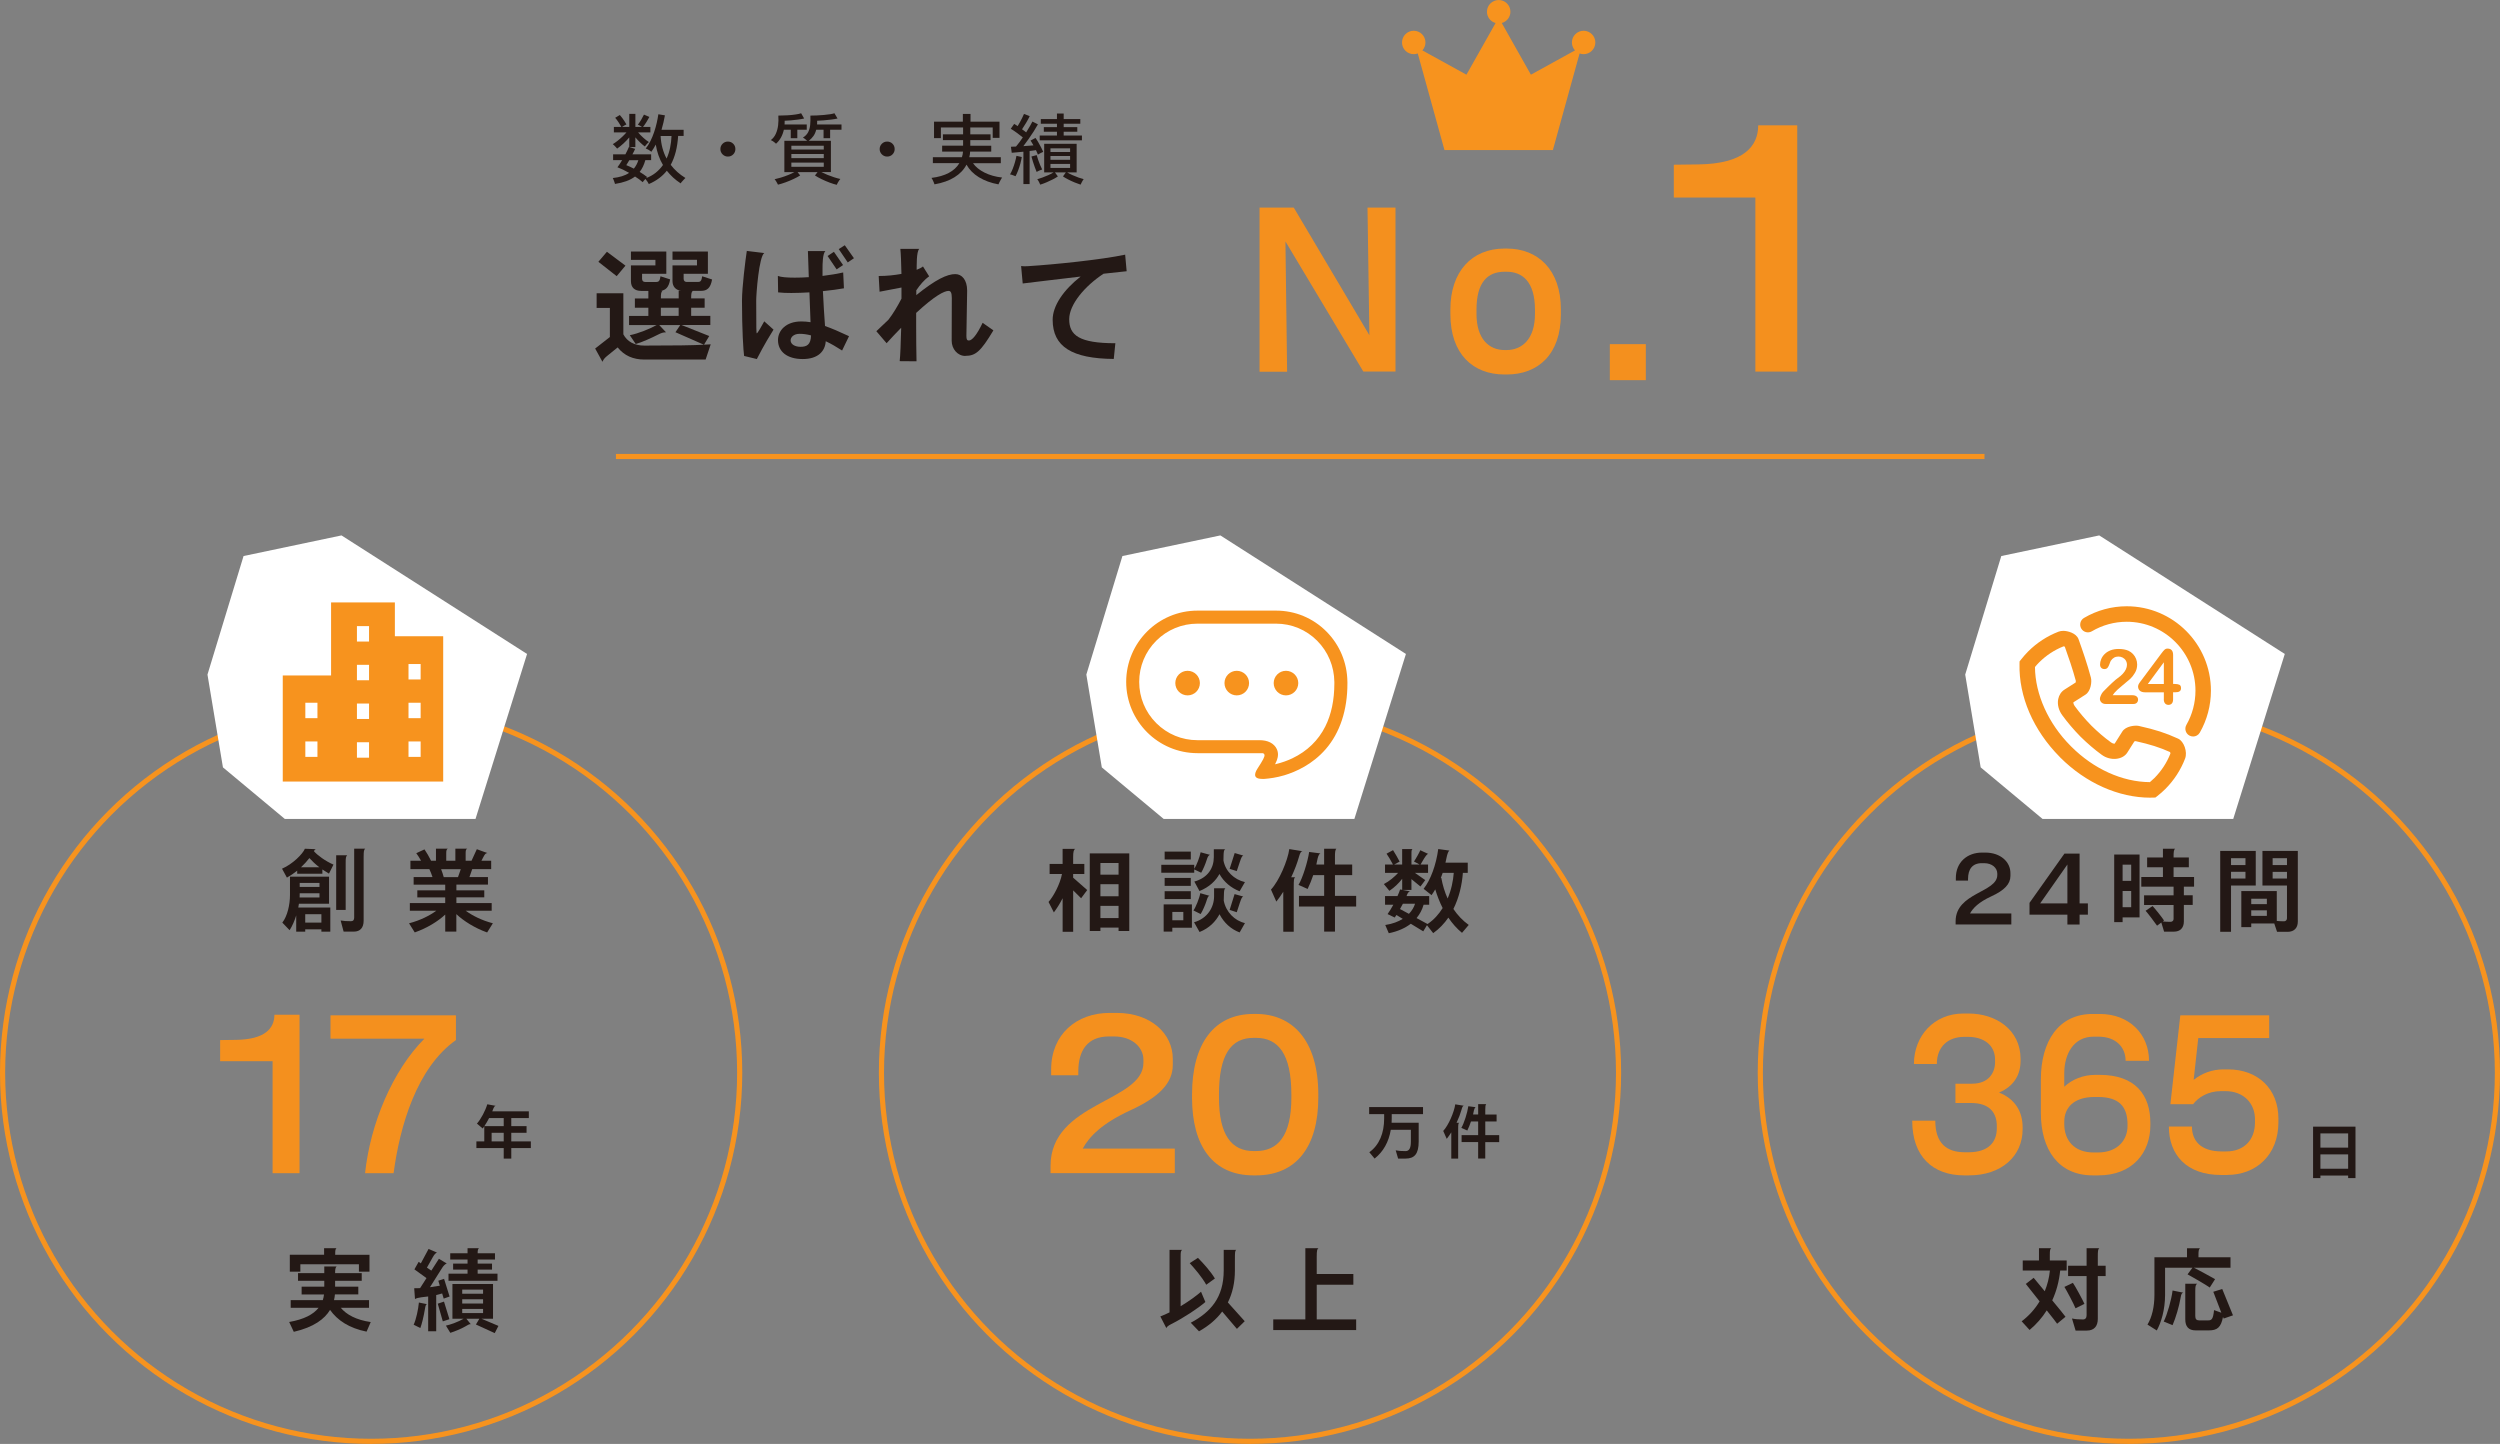 <?xml version="1.0" encoding="UTF-8"?><svg id="b" xmlns="http://www.w3.org/2000/svg" viewBox="0 0 970 560.24"><rect x="0" y="0" width="970" height="560.24" fill="#808080" stroke="none"/><defs><style>.d{fill:#fff;}.e{fill:#f4901e;}.f{fill:#f7931e;}.g{fill:none;stroke:#f7931e;stroke-miterlimit:10;stroke-width:2px;}.h{fill:#231815;}</style></defs><g id="c"><g><g><g><path class="h" d="M127.64,338.97c-.91-.53-1.79-1.09-2.56-1.61v1.65h-9.77v-1.19c-1.23,.98-2.59,1.92-3.99,2.7l-1.89-3.47c4.17-1.79,8.09-5.78,8.86-7.74l4.3,.17c-.35,.07-.56,.31-.8,.77,1.29,1.54,4.55,3.92,7.6,5.22l-1.75,3.5Zm-2.94,22.51v-.91h-6.27v.91h-3.5v-6.3c-.63,2.03-1.47,4.03-2.56,5.74l-2.83-2.94c1.96-2.52,2.97-6.9,2.97-10.71v-7.11h15.16v10.5h-11.69c-.07,.49-.14,.98-.25,1.47h12.43v9.35h-3.46Zm-.74-14.88h-7.67l-.03,1.61h7.7v-1.61Zm0-4.03h-7.67v1.57h7.67v-1.57Zm-3.92-9.63c-.88,1.16-2,2.38-3.26,3.57h7.14c-1.5-1.15-2.76-2.34-3.88-3.57Zm4.66,21.77h-6.27v3.26h6.27v-3.26Zm9.42-19.99v18.34h-3.68v-21.21h4.24c-.49,.53-.56,1.05-.56,2.87Zm6.97-2.52v25.06c0,2.7-1.37,4.2-3.71,4.2h-4.06l-1.15-4.31c1.15,.21,2.31,.28,4.03,.28,.84,0,1.22-.52,1.22-1.37v-26.78h4.27c-.49,.42-.59,1.12-.59,2.91Z"/><path class="h" d="M189,361.79c-4.73-1.68-9.14-4.45-11.94-7.11v6.79h-4.31v-6.62c-2.77,2.59-6.97,5.22-11.83,6.93l-2.21-3.54c4.24-1.09,8.02-2.98,10.57-4.87h-10.26v-2.98h13.72v-2.21h-10.82v-2.73h10.82v-2.21h-12.25v-2.94h7.32c-.35-1.05-.74-2.07-1.22-3.08h-7.35v-3.25h4.13c-.56-1.02-1.19-2.03-1.86-2.94l3.19-1.47c.8,1.19,1.79,2.83,2.56,4.41h1.89v-4.69h4.62c-.49,.21-.63,.77-.63,1.68v3.01h3.54v-4.69h4.62c-.53,.21-.63,.77-.63,1.68v3.01h2.28l2.06-4.48,4.1,1.5c-.74,.04-.98,.42-1.75,1.89l-.56,1.08h3.78v3.25h-7.35l-1.08,3.08h7.18v2.94h-12.25v2.21h10.82v2.73h-10.82v2.21h13.69v2.98h-10.08c2.55,1.89,6.3,3.78,10.54,4.87l-2.21,3.54Zm-17.85-24.54c.39,.95,.7,1.96,1.02,3.08h5.53l1.08-3.08h-7.63Z"/></g><path class="h" d="M198.38,445.46v4.07h-2.94v-4.07h-10.6v-2.6h3.06v-5.86c-.21,.3-.39,.57-.6,.85l-2.25-1.89c1.56-1.75,3.29-5.04,4.02-7.5l3.26,.6c-.74,.05-1.01,1.52-1.33,2.14h14.19v2.6h-6.81v3.15h5.93v2.58h-5.93v3.33h7.59v2.6h-7.59Zm-2.94-11.66h-5.66c-.55,1.08-1.2,2.16-1.84,3.15h7.5v-3.15Zm0,5.73h-4.69v3.33h4.69v-3.33Z"/><g><path class="h" d="M419.47,348.52l-3.08-3.05v16.07h-4.09v-13.02c-1.02,2.03-2.21,3.89-3.4,5.5l-2.07-4.06c1.86-2.1,4.45-6.79,5.22-10.85h-4.8v-3.89h5.04v-5.85h4.9c-.56,.32-.81,1.02-.81,3.26v2.59h4.34v3.89h-4.34v1.43l5.46,4.8-2.38,3.19Zm14.53,12.71v-1.33h-7.04v1.33h-4.13v-30.1h15.33v30.1h-4.17Zm0-26.39h-7.04v4.52h7.04v-4.52Zm0,8.23h-7.04v4.69h7.04v-4.69Zm0,8.4h-7.04v4.73h7.04v-4.73Z"/><path class="h" d="M468.16,333.75c-.39,1.29-1.3,3.54-2.1,4.87l-2.7-1.29v1.29h-12.78v-3.08h12.78v1.58c.95-1.44,2.07-4.41,2.49-6.44l3.64,1.01c-.46,.11-.88,.53-1.33,2.07Zm-13.3,26.22v1.5h-3.36v-10.57h10.96v9.07h-7.6Zm-2.98-26.5v-3.04h10.15v3.04h-10.15Zm0,10.26v-3.08h10.15v3.08h-10.15Zm0,5.11v-3.05h10.15v3.05h-10.15Zm7.25,5h-4.27v3.22h4.27v-3.22Zm8.93-4.09c-.42,1.29-1.4,3.64-2.21,4.9l-2.8-1.4c.84-1.05,2.35-4.83,2.66-6.69l3.57,1.01c-.46,.11-.67,.42-1.23,2.17Zm12.92,12.04c-3.36-1.26-6.06-3.71-7.81-7.07-1.47,2.77-3.92,5.39-7.74,6.9l-2.14-3.78c5.25-1.51,7.77-5.85,7.77-10.08v-3.12h4.45c-.53,.25-.6,1.02-.63,2.42l-.07,2.38c.84,4.41,4.24,7.81,8.23,8.72l-2.07,3.64Zm0-15.96c-3.36-1.33-6.09-3.61-7.84-6.72-1.4,2.59-3.85,5.04-7.74,6.62l-2-3.68c5.25-1.47,7.56-5.25,7.56-9.49v-3.04h4.41c-.49,.25-.59,1.01-.63,2.38l-.04,1.96c.77,4.2,4.1,7.39,8.33,8.4l-2.07,3.57Zm.11-11.52l-1.23,3.68-2.76-.88,1.96-6.13,3.33,.98c-.49,.17-.77,.77-1.29,2.34Zm0,15.89l-1.23,3.75-2.76-.91,1.92-6.13,3.36,.95c-.49,.17-.77,.77-1.29,2.35Z"/><path class="h" d="M503.93,332.7c-.63,2.21-1.65,4.94-2.94,7.67h1.54c-.49,.42-.56,.77-.56,3.88v17.26h-4.06v-15.51c-.88,1.4-1.79,2.7-2.7,3.82l-2.07-4.66c3.15-3.36,6.48-11.2,7.11-15.72l5.08,.84c-.59,.14-.88,.56-1.4,2.42Zm14.04,19.04v9.73h-4.2v-9.73h-9.77v-4.13h9.77v-8.05h-4.24c-.63,1.86-1.33,3.64-2.17,5.36l-3.54-1.58c1.61-2.66,3.57-8.96,4.13-12.78l4.38,.56c-.98,.28-1.33,3.26-1.58,4.31h3.01v-6.13h4.76c-.49,.46-.56,1.47-.56,3.15v2.98h6.69v4.13h-6.69v8.05h8.23v4.13h-8.23Z"/><path class="h" d="M567.28,361.96c-2.07-1.68-3.82-3.71-5.32-5.92-1.58,2.27-3.5,4.34-5.88,6.02l-2.42-3.08-1.44,2.38-4.83-2.94c-2.21,1.68-5.04,2.98-8.54,3.67l-1.37-3.19c2.8-.42,5.04-1.29,6.79-2.38l-2.45-1.5c-.21,.31-.46,.67-.67,.98l-2.77-1.33c.74-1.02,1.5-2.31,2.24-3.64h-3.22v-3.36h4.83c.46-.98,.8-1.89,1.01-2.56l.81,.14v-4.27c-1.37,1.79-3.08,3.4-4.97,4.66l-2.14-2.62c2.14-1.09,4.2-2.87,5.53-4.34h-5.08v-3.25h3.08c-.49-1.02-2.14-3.78-2.49-4.2l2.52-1.37c.49,.7,2.17,3.61,2.56,4.45l-2.1,1.12h3.08v-5.99h4.03c-.39,.28-.42,.63-.42,1.93v4.06h3.15l-2.17-1.16c.56-.77,2.24-3.75,2.45-4.38l3.08,1.44c-.81,0-2.52,3.43-2.98,4.1h2.91v3.25h-5.08l3.99,2.8-1.86,2.49-3.5-2.87v4.2h-3.47l3.01,.56c-.88,.1-1.16,1.12-1.44,1.82h8.79v3.36h-2.17c-.52,1.86-1.43,3.61-2.73,5.18l4.27,2.31c2.45-1.64,4.38-3.82,5.85-6.2-1.19-2.35-2.14-4.83-2.87-7.25-.46,.77-.91,1.51-1.43,2.24l-3.08-2.45c2.73-3.46,4.87-9.38,5.67-15.44l4.38,.6c-.84,.28-1.33,3.78-1.58,4.69h8.65v3.96h-1.89c-.35,4.66-1.47,9.59-3.68,14,1.61,2.42,3.61,4.52,5.95,6.2l-2.62,3.08Zm-22.96-11.31c-.35,.66-.7,1.36-1.12,2.06l3.46,1.86c1.19-1.22,1.96-2.56,2.38-3.92h-4.72Zm15.44-11.97c-.25,.7-.49,1.37-.74,2.03l.21-.07c.53,2.87,1.33,5.53,2.45,7.98,1.44-3.33,2.14-6.86,2.38-9.94h-4.3Z"/></g><circle class="g" cx="826" cy="416.24" r="143"/><circle class="g" cx="485" cy="416.24" r="143"/><g><path class="h" d="M758.78,358.71v-1.26c0-11.13,16.17-11.13,16.17-17.96v-.52c0-2.21-2-4.06-5.11-4.06h-.88c-3.75,0-5.36,2.42-5.36,6.12v.63h-4.73v-1.02c0-6.12,4.45-9.84,10.15-9.84h1.26c5.99,0,9.77,3.64,9.77,7.98v1.09c0,3.15-2.38,5.6-7.42,7.91-4.94,2.28-7.14,4.59-8.26,6.65h16.03v4.27h-21.63Z"/><path class="h" d="M806.88,354.89v3.82h-4.73v-3.82h-14.7v-4.58l13.55-19.11h5.88v19.32h3.22v4.38h-3.22Zm-4.73-19.46l-10.57,15.09h10.57v-15.09Z"/><path class="h" d="M823.57,355.94v1.86h-3.26v-26.25h9.84v24.4h-6.58Zm3.33-20.44h-3.33v6.27h3.33v-6.27Zm0,10.22h-3.33v6.27h3.33v-6.27Zm20.44-1.72v3.36h3.43v3.75h-3.43v6.41c0,2.52-1.44,3.96-3.85,3.96h-3.82l-1.08-3.54-1.65,1.23c-.49-.77-3.89-5.25-4.45-5.78l2.7-1.85c.7,.66,3.89,4.66,4.45,5.6l-.49,.39c.88,.1,2.07,.14,3.05,.14,.67,0,1.15-.49,1.15-1.08v-5.46h-11.45v-3.75h11.45v-3.36h-12.53v-3.75h8.4v-3.78h-6.13v-3.78h6.13v-3.4h4.73c-.53,.42-.6,1.19-.6,3.33v.07h5.92v3.78h-5.92v3.78h7.95v3.75h-3.96Z"/><path class="h" d="M865.64,343.59v17.96h-4.2v-31.4h13.79v13.44h-9.59Zm5.6-10.61h-5.6v2.66h5.6v-2.66Zm0,5.29h-5.6v2.59h5.6v-2.59Zm16.35,23.28h-4.09l-1.09-3.25h-8.93v1.43h-3.85v-14h13.76v11.59c.84,.1,1.82,.14,2.91,.14,.59,0,1.05-.59,1.05-1.16v-12.71h-9.52v-13.44h13.72v27.44c0,2.31-1.3,3.96-3.96,3.96Zm-8.05-12.85h-6.06v2.1h6.06v-2.1Zm0,4.52h-6.06v2.13h6.06v-2.13Zm7.81-20.23h-5.57v2.66h5.57v-2.66Zm0,5.29h-5.57v2.59h5.57v-2.59Z"/></g><g><path class="h" d="M142.24,516.68c-6.79-1.37-11.31-4.38-14.18-8.44-2.1,3.5-6.23,6.69-14.07,8.51l-1.79-3.82c5.78-1.01,9.38-2.94,11.41-5.5h-10.82v-2.98h12.46c.21-.7,.39-1.44,.46-2.21h-8.68v-3.01h8.79v-2.28h-10.19v-2.97h10.19v-2.59h4.79c-.42,.35-.59,1.05-.59,2.45v.14h10.33v2.97h-10.33v2.28h9v3.01h-9.07c-.07,.74-.17,1.47-.35,2.21h13.58v2.98h-10.96c2.21,2.62,5.88,4.69,11.62,5.53l-1.61,3.71Zm-2.98-23.28v-2.87h-22.72v2.87h-4.09v-6.55h13.3v-2.55h4.8c-.42,.35-.49,.91-.49,2.24v.31h13.3v6.55h-4.1Z"/><path class="h" d="M164.88,507.86c-.49,2.97-1.19,5.81-1.79,7.42l-2.59-1.29c.98-2.1,1.79-5.99,2.03-8.61l3.12,.63c-.42,.11-.6,.73-.77,1.86Zm7.28-3.99l-.6-2c-.77,.21-1.54,.42-2.31,.6v14.07h-3.12v-13.51c-1.3,.21-4.1,.32-5.11,1.01l-.31-4.2,2.28-.04,2.49-3.89-4.69-3.4,1.65-2.91,.84,.59,3.01-5.6,3.25,1.4c-.46,.17-1.05,.77-1.61,1.79l-2.28,4.06,1.71,1.16,2.94-4.59,3.04,1.82c-.59,.21-1.29,.91-1.75,1.65l-4.76,7.56c1.33-.17,2.66-.38,3.82-.59l-.59-1.93,2.24-.73,2.14,6.86-2.28,.81Zm-.35,8.82l-1.96-6.86,2.42-.81,2.1,6.83-2.56,.84Zm20.13,4.55l-7.28-3.33,1.33-2.24h-5.04l1.72,2.14c-.07,0-.14-.04-.21-.04-.49,0-1.08,.42-2.03,.95-1.44,.84-4.2,1.96-5.71,2.42l-1.71-2.8c1.65-.32,5.01-1.54,6.83-2.66h-4.3v-13.48h15.75v13.48h-4.45l6.55,2.77-1.44,2.8Zm-17.92-20.3v-2.76h7.39v-1.58h-5.6v-2.31h5.6v-1.58h-6.72v-2.45h6.72v-1.96h4.41c-.42,.42-.49,.91-.49,1.96h6.72v2.45h-6.72v1.58h5.57v2.31h-5.57v1.58h7.7v2.76h-19.01Zm13.41,3.43h-8.09v1.61h8.09v-1.61Zm0,3.75h-8.09v1.65h8.09v-1.65Zm0,3.75h-8.09v1.61h8.09v-1.61Z"/></g><g><path class="h" d="M454.51,513.71c-1.33,.7-1.79,1.08-1.96,1.61l-2.34-4.55c1.16-.42,2.38-.98,3.57-1.57v-24.26h4.87c-.53,.49-.56,.91-.56,2.91v18.97c3.36-2.03,6.3-4.2,7.91-5.63l1.68,3.99c-2.73,2.38-8.33,6.09-13.16,8.54Zm13.51-15.23c-1.71-3.05-4.34-6.09-6.41-8.37l3.19-2.07c2.21,2.24,5,5.36,6.58,8.02l-3.36,2.42Zm11.9,17.12l-5.71-6.72c-2.24,3.01-5.25,5.57-9,7.67l-3.19-3.33c7.7-4.1,12.78-9.77,12.78-20.3v-7.98h4.83c-.46,.42-.49,.77-.49,4.34v3.64c0,4.66-.91,8.79-2.73,12.43l6.54,7.28-3.04,2.98Z"/><path class="h" d="M494.02,516.05v-4.13h12.46v-27.62h5.08c-.49,.28-.67,.84-.67,3.4v6.62h14.21v4.17h-14.21v13.44h15.3v4.13h-32.17Z"/></g><g><path class="h" d="M799.35,492.99c-.42,4.13-1.44,7.98-3.08,11.55,2.42,2.91,4.62,5.64,5.15,6.37l-3.26,2.7c-.35-.53-2-2.66-4.03-5.18-1.75,2.8-3.99,5.36-6.65,7.6l-3.08-3.36c2.8-2.1,5.15-4.73,6.97-7.74-2.59-3.26-5-6.3-5.36-6.76l3.05-2.38c.42,.56,2.21,2.7,4.3,5.21,1.02-2.49,1.72-5.18,2-8.02h-10.54v-3.92h6.3v-4.76h4.73c-.42,.35-.52,.88-.52,2.59v2.17h6.54v3.92h-2.52Zm5.95,14.63c-.52-1.4-3.54-7.11-4.31-8.3l3.29-1.58c.8,1.05,3.99,6.97,4.48,8.16l-3.47,1.72Zm8.65-12.5v16.59c0,2.91-1.47,4.55-4.24,4.55h-4.38l-1.4-4.69c1.19,.25,2.35,.38,4.27,.38,.91,0,1.4-.59,1.4-1.64v-15.19h-7.18v-4.03h7.18v-6.79h4.94c-.53,.35-.59,1.12-.59,3.43v3.36h3.04v4.03h-3.04Z"/><path class="h" d="M851.26,491.9c2.03,.98,7.14,3.82,8.19,4.41l-2.07,3.25c-.98-.77-7.49-4.55-8.61-5.11l1.89-2.56h-10.61v10.54c0,5.85-1.58,10.85-3.22,13.79l-3.61-2.28c1.72-2.8,2.7-6.86,2.7-11.52v-14.6h12.64v-3.5h5.04c-.52,.46-.59,1.09-.59,2.7v.81h12.43v4.06h-14.18Zm-5.18,11.62c-.59,3.36-1.89,7.84-3.12,10.64l-3.43-1.4c1.33-2.62,3.01-8.51,3.43-12.04l4.17,.84c-.63,.14-.8,.53-1.05,1.96Zm16.7,8.09l-.25-.67c-.8,4.2-2.31,5.25-5.53,5.25h-5.08c-2.77,0-4.03-1.5-4.03-4.27v-13.83h4.62c-.59,.35-.74,.91-.74,2.77v9.77c0,1.19,.49,1.68,1.51,1.68h3.46c1.47,0,1.96-.6,2.31-3.99l2.83,1.01-3.12-8.12,3.47-1.08,4.17,10.22-3.64,1.26Z"/></g><polygon class="d" points="762.5 261.74 768.5 297.74 792.5 317.74 866.5 317.74 886.5 253.74 814.5 207.74 776.5 215.74 762.5 261.74"/><polygon class="d" points="421.5 261.74 427.5 297.74 451.5 317.74 525.5 317.74 545.5 253.74 473.5 207.74 435.5 215.74 421.5 261.74"/><circle class="g" cx="144" cy="416.24" r="143"/><polygon class="d" points="80.5 261.74 86.5 297.74 110.5 317.74 184.5 317.74 204.5 253.74 132.5 207.74 94.5 215.74 80.5 261.74"/><g><path class="f" d="M834.36,309.5c-12.35,0-25.11-5.7-35.02-15.63l-.2-.22c-10.25-10.36-15.87-23.42-15.57-36.02l.02-1,.63-.79c.9-1.14,1.77-2.14,2.68-3.05,3.38-3.38,7.35-5.97,11.78-7.69,.56-.22,1.2-.33,1.89-.33,1.54,0,5.02,.8,5.91,3.26,1.51,4.2,3.41,9.68,4.8,14.92,.4,1.52,.01,5.22-2.13,6.58l-4.68,2.98c-.02,.26,.07,.82,.53,1.45,1.87,2.57,4.05,5.14,6.49,7.62,2.47,2.44,4.95,4.56,7.54,6.44,.7,.52,1.27,.55,1.4,.53,.02,0,.04,0,.05,0l2.98-4.72c1.4-2.2,4.92-2.27,5.31-2.27,.42,0,.79,.04,1.13,.11,6.44,1.44,10.28,2.68,15.2,4.92,2.28,1.03,3.72,5.16,2.71,7.75-1.71,4.44-4.29,8.41-7.66,11.79-.95,.95-1.98,1.85-3.07,2.71l-.79,.61-1.93,.04h0Zm-30.98-20.1l.29,.29c8.66,8.67,19.79,13.72,30.49,13.78,.62-.52,1.2-1.05,1.75-1.59,2.71-2.73,4.81-5.93,6.22-9.52-.01-.16-.07-.37-.14-.56-4.21-1.87-7.7-2.97-13.41-4.25-.06,.02-.25,.06-.44,.11l-2.72,4.3c-1.78,2.89-6.57,3.38-9.94,.91-2.78-2.02-5.56-4.4-8.25-7.05-2.67-2.73-5.05-5.52-7.09-8.33-1.39-1.9-1.96-4.18-1.56-6.23,.32-1.6,1.2-2.93,2.5-3.73l4.27-2.72c.05-.21,.09-.46,.08-.6-1.19-4.43-2.88-9.37-4.3-13.32-.16-.05-.33-.09-.48-.11-3.58,1.42-6.77,3.53-9.5,6.26-.53,.53-1.06,1.11-1.58,1.75,.07,10.58,5.18,21.95,13.81,30.61h0Z"/><g><path class="f" d="M819.72,269.74h7.54c.75,0,1.32,.15,1.72,.46,.39,.31,.59,.73,.59,1.26,0,.47-.16,.87-.47,1.2-.31,.33-.79,.49-1.42,.49h-10.62c-.72,0-1.28-.2-1.69-.6-.4-.4-.61-.87-.61-1.41,0-.35,.13-.81,.39-1.38,.26-.57,.54-1.03,.85-1.35,1.28-1.33,2.43-2.47,3.46-3.42,1.03-.95,1.76-1.58,2.21-1.87,.79-.56,1.44-1.12,1.97-1.69,.52-.56,.93-1.14,1.2-1.74,.28-.59,.42-1.18,.42-1.75,0-.62-.15-1.17-.45-1.66-.29-.49-.69-.86-1.2-1.13-.5-.27-1.06-.41-1.65-.41-1.26,0-2.25,.56-2.97,1.66-.1,.14-.26,.54-.49,1.19-.22,.65-.48,1.14-.76,1.49-.29,.35-.7,.52-1.25,.52-.48,0-.89-.16-1.2-.48-.32-.32-.47-.75-.47-1.3,0-.67,.15-1.36,.45-2.08,.3-.73,.74-1.38,1.34-1.97,.59-.59,1.34-1.06,2.25-1.43,.91-.36,1.98-.54,3.2-.54,1.47,0,2.73,.23,3.77,.69,.67,.31,1.27,.73,1.78,1.28,.51,.54,.9,1.16,1.19,1.87,.28,.71,.42,1.44,.42,2.21,0,1.2-.29,2.28-.89,3.26-.59,.98-1.2,1.75-1.81,2.3-.62,.55-1.65,1.43-3.1,2.61-1.45,1.19-2.44,2.11-2.98,2.76-.23,.26-.47,.58-.71,.94Z"/><path class="f" d="M839.57,271.31v-2.69h-7.25c-.91,0-1.6-.21-2.06-.62-.46-.42-.69-.98-.69-1.7,0-.18,.04-.37,.11-.56,.06-.19,.16-.39,.3-.59,.13-.21,.28-.41,.42-.6,.14-.19,.32-.43,.53-.71l7.65-10.26c.5-.68,.91-1.17,1.24-1.47,.32-.31,.71-.46,1.16-.46,1.47,0,2.19,.84,2.19,2.52v11.2h.62c.74,0,1.34,.1,1.78,.3,.45,.2,.67,.65,.67,1.33,0,.56-.18,.97-.55,1.22-.36,.26-.91,.38-1.64,.38h-.89v2.69c0,.74-.16,1.3-.49,1.66-.33,.36-.77,.54-1.31,.54s-.98-.19-1.31-.56c-.33-.37-.5-.92-.5-1.65Zm-6.21-5.93h6.21v-8.41l-6.21,8.41Z"/></g><path class="f" d="M850.92,285.76c-.51,0-1.02-.13-1.49-.4-1.44-.83-1.93-2.67-1.11-4.11,2.3-4.02,3.52-8.62,3.52-13.28,0-14.74-11.96-26.73-26.67-26.73-4.76,0-9.44,1.28-13.53,3.7-1.43,.84-3.27,.37-4.11-1.06-.84-1.43-.37-3.28,1.06-4.12,5.01-2.96,10.75-4.53,16.58-4.53,18.01,0,32.67,14.69,32.67,32.75,0,5.72-1.5,11.35-4.32,16.28-.56,.97-1.57,1.51-2.6,1.51h0Z"/></g><g><path class="e" d="M105.77,455.19v-43.45h-20.36v-8.19l6.16-.08c11.31-.16,14.9-4.52,14.9-9.75h9.75v61.47h-10.45Z"/><path class="e" d="M152.73,455.19h-11.08c2.03-19.11,10.61-39.7,23.01-52.18h-36.43v-9.05h48.67v9.59c-15.21,10.76-21.76,33.39-24.18,51.64Z"/></g><g><path class="h" d="M539.99,432.28v1.68c0,.55-.02,1.1-.05,1.66h10.51v7.29c0,4.81-1.63,6.62-5.08,6.62h-2.9l-.94-3.2c1.1,.23,2.16,.3,3.82,.3,1.38,0,2.07-1.08,2.07-3.68v-4.6h-7.79c-.78,4.74-2.94,8.55-6.28,11.18l-2.05-2.46c3.89-2.78,5.75-7.47,5.75-13.04v-1.75h-5.82v-2.74h20.9v2.74h-12.14Z"/><path class="h" d="M567.06,430.62c-.41,1.45-1.08,3.24-1.93,5.04h1.01c-.32,.28-.37,.51-.37,2.55v11.34h-2.67v-10.19c-.58,.92-1.17,1.77-1.77,2.51l-1.36-3.06c2.07-2.21,4.25-7.36,4.67-10.33l3.33,.55c-.39,.09-.58,.37-.92,1.59Zm9.22,12.51v6.39h-2.76v-6.39h-6.42v-2.71h6.42v-5.29h-2.78c-.41,1.22-.87,2.39-1.42,3.52l-2.32-1.04c1.06-1.75,2.35-5.89,2.71-8.39l2.87,.37c-.64,.18-.87,2.14-1.03,2.83h1.98v-4.02h3.13c-.32,.3-.37,.97-.37,2.07v1.96h4.39v2.71h-4.39v5.29h5.4v2.71h-5.4Z"/></g><g><path class="e" d="M407.61,455.19v-2.81c0-24.8,36.04-24.8,36.04-40.02v-1.17c0-4.91-4.45-9.05-11.39-9.05h-1.95c-8.35,0-11.93,5.38-11.93,13.65v1.4h-10.53v-2.26c0-13.65,9.91-21.92,22.62-21.92h2.81c13.34,0,21.76,8.11,21.76,17.78v2.42c0,7.02-5.3,12.48-16.54,17.63-11,5.07-15.91,10.22-18.41,14.82h35.73v9.52h-48.21Z"/><path class="e" d="M487.32,456.05h-.94c-15.76,0-23.87-11.39-23.87-30.19v-1.17c0-19.89,8.66-31.28,23.87-31.28h.94c13.88,0,24.18,9.91,24.18,31.28v1.17c0,19.03-8.5,30.19-24.18,30.19Zm13.73-31.36c0-15.76-5.07-22-13.73-22h-.94c-8.74,0-13.42,6.47-13.42,22v1.17c0,14.59,4.91,20.75,13.42,20.75h.94c8.35,0,13.73-5.69,13.73-20.75v-1.17Z"/></g><g><path class="e" d="M764.02,456.05h-1.86c-12.27,0-20.22-7.33-20.22-21.22h8.95c0,8.74,4.38,12.25,11.47,12.25h1.39c7.56,0,11.01-3.74,11.01-9.28v-.94c0-4.84-2.58-8.89-9.88-8.89h-6.17v-7.49h6.43c6.63,0,8.95-4.45,8.95-8.35v-.94c0-5.77-4.44-8.89-10.54-8.89h-1.39c-6.5,0-10.67,3.98-10.67,10.53h-8.88c0-11,7.89-19.58,19.16-19.58h2.05c10.54,0,20.16,6.24,20.16,17.63v.7c0,5.23-2.39,9.83-8.35,12.33,6.43,2.57,9.15,7.64,9.15,13.49v.7c0,10.69-8.42,17.94-20.75,17.94Z"/><path class="e" d="M814.14,456.05h-2.12c-13.46,0-20.16-10.14-20.16-24.18v-13.1c0-14.74,6.9-25.35,20.02-25.35h2.85c11.47,0,19.09,7.88,19.09,18.17h-9.08c0-5.46-3.98-9.36-10.48-9.36h-1.99c-7.56,0-11.34,6.55-11.34,14.27v5.15c3.12-2.89,7.36-4.6,12.07-4.6h1.72c13.79,0,19.62,7.8,19.62,18.64v.94c0,10.45-6.76,19.42-20.22,19.42Zm11.34-19.73c0-7.02-3.32-10.69-11.47-10.69h-1.33c-8.16,0-11.74,4.29-11.74,9.52v1.09c0,6.01,3.71,10.92,11.34,10.92h1.66c8.02,0,11.54-5.15,11.54-10.22v-.62Z"/><path class="e" d="M864.13,455.89h-2.39c-13.39,0-20.22-7.88-20.22-18.8h8.95c0,5.38,3.25,9.67,11.6,9.67h1.66c6.83,0,11.2-4.29,11.2-11.31v-1.17c0-6.24-4.44-10.92-11.47-10.92h-1.72c-5.04,0-8.82,2.42-10.81,5.07h-8.82l3.85-34.48h34.48v8.81h-27.51l-1.79,16.22c3.18-2.5,7.09-4.06,11.6-4.06h1.72c11.54,0,19.56,7.49,19.56,19.11v1.4c0,12.64-8.55,20.44-19.89,20.44Z"/></g><path class="h" d="M911.08,457.1v-.99h-10.76v.99h-2.85v-19.96h16.46v19.96h-2.85Zm0-17.34h-10.76v5.52h10.76v-5.52Zm0,8.14h-10.76v5.57h10.76v-5.57Z"/><g><path class="h" d="M251.76,71.43c-.1-.22-.29-.54-.56-.96-.27-.42-.54-.77-.79-1.05-.2,.22-.4,.45-.6,.69-.2,.24-.35,.43-.45,.57-.82-.74-1.81-1.47-2.97-2.19-.98,.74-2.11,1.34-3.39,1.8-1.28,.46-2.74,.82-4.38,1.08-.04-.16-.12-.4-.22-.71-.11-.31-.22-.62-.34-.93-.12-.31-.22-.53-.3-.65,1.28-.14,2.45-.37,3.51-.69,1.06-.32,2-.76,2.82-1.32-.8-.46-1.59-.88-2.37-1.25-.78-.37-1.5-.67-2.16-.92,.26-.32,.54-.72,.85-1.2,.31-.48,.63-1,.98-1.56h-3.51v-2.25h4.77c.3-.56,.57-1.09,.81-1.61,.24-.51,.43-.93,.57-1.27l.12,.03v-3.72c-.68,.82-1.45,1.62-2.29,2.39-.85,.77-1.66,1.42-2.42,1.96-.1-.16-.27-.36-.5-.6-.23-.24-.46-.47-.67-.69-.22-.22-.39-.37-.51-.45,.54-.32,1.13-.73,1.77-1.23,.64-.5,1.28-1.04,1.91-1.64,.63-.59,1.17-1.16,1.63-1.69h-4.89v-2.13h2.91c-.32-.58-.7-1.2-1.15-1.88-.45-.67-.87-1.22-1.25-1.66l1.8-1.08c.28,.3,.58,.67,.92,1.12,.33,.45,.64,.9,.93,1.35s.53,.85,.71,1.19c-.22,.08-.5,.22-.83,.42-.33,.2-.61,.38-.85,.54h2.79v-5.07h2.37v5.07h2.55c-.24-.16-.52-.33-.84-.51-.32-.18-.57-.3-.75-.36,.44-.56,.88-1.21,1.32-1.95,.44-.74,.79-1.39,1.05-1.95l2.1,.9c-.3,.58-.68,1.24-1.14,1.98-.46,.74-.9,1.37-1.32,1.89h2.85v2.13h-4.77c.58,.68,1.25,1.38,2.03,2.08,.77,.71,1.49,1.26,2.17,1.67-.2,.14-.48,.4-.83,.79-.35,.39-.61,.7-.76,.92-.62-.46-1.25-1-1.88-1.61-.63-.61-1.23-1.25-1.79-1.93v3.78h-2.28l2.19,.69c-.14,.32-.3,.66-.47,1.02-.17,.36-.36,.73-.58,1.11h7.26v2.25h-2.25c-.5,1.82-1.23,3.34-2.19,4.56,.52,.32,1.02,.64,1.51,.97s.95,.67,1.37,1c-.04,.04-.09,.1-.17,.18-.07,.08-.16,.17-.25,.27,1.44-.54,2.7-1.25,3.78-2.12s2.01-1.86,2.79-2.98c-1.4-2.38-2.33-5.02-2.79-7.92-.26,.5-.54,.99-.83,1.46-.29,.47-.58,.92-.88,1.33-.22-.2-.56-.43-1-.71-.45-.27-.85-.45-1.19-.55,.66-.82,1.26-1.78,1.82-2.88,.55-1.1,1.03-2.26,1.44-3.48,.41-1.22,.75-2.43,1.02-3.62,.27-1.19,.47-2.29,.62-3.32l2.55,.42c-.16,.92-.35,1.85-.57,2.79-.22,.94-.47,1.88-.75,2.82h8.58v2.37h-2.13c-.14,2.24-.45,4.29-.93,6.17-.48,1.87-1.13,3.55-1.95,5.05,1.52,2,3.42,3.7,5.7,5.1-.18,.16-.4,.38-.66,.68-.26,.29-.51,.56-.74,.82-.23,.26-.38,.46-.43,.6-1.08-.7-2.07-1.47-2.96-2.29-.89-.83-1.7-1.71-2.42-2.62-1.74,2.2-4.06,3.92-6.96,5.16Zm-5.82-6c.38-.46,.71-.96,1-1.5,.29-.54,.54-1.13,.74-1.77h-3.51c-.22,.38-.43,.73-.63,1.05-.2,.32-.38,.61-.54,.87,.46,.18,.94,.39,1.44,.62,.5,.23,1,.48,1.5,.73Zm12.69-3.9c.6-1.3,1.05-2.69,1.36-4.18,.31-1.49,.5-3.02,.56-4.58h-4.23c.08,1.64,.32,3.19,.71,4.65,.39,1.46,.92,2.83,1.61,4.11Z"/><path class="h" d="M282.42,60.75c-.8,0-1.49-.29-2.05-.85s-.86-1.25-.86-2.06,.29-1.51,.86-2.07c.57-.56,1.25-.84,2.05-.84s1.51,.28,2.07,.84c.56,.56,.84,1.25,.84,2.07s-.28,1.49-.84,2.06c-.56,.57-1.25,.85-2.07,.85Z"/><path class="h" d="M301.11,55.77c-.12-.12-.31-.28-.55-.48-.25-.2-.52-.39-.79-.57-.28-.18-.51-.3-.69-.36,.84-.64,1.49-1.46,1.93-2.45,.45-.99,.75-2.09,.9-3.3s.17-2.46,.08-3.76c1.16,0,2.33-.04,3.5-.11,1.17-.07,2.23-.17,3.19-.32,.96-.14,1.68-.3,2.16-.48l1.17,2.04c-.68,.16-1.48,.3-2.4,.42-.92,.12-1.83,.22-2.75,.3-.91,.08-1.71,.13-2.42,.15v.72c0,.24-.01,.48-.03,.72h8.61v2.04h-3.66v3.3h-2.55v-3.3h-2.67c-.26,1.16-.65,2.19-1.16,3.09-.51,.9-1.14,1.68-1.88,2.34Zm23.52,15.93c-.78-.18-1.69-.46-2.73-.85-1.04-.39-2.07-.83-3.08-1.32s-1.88-.97-2.62-1.46l1.02-1.29h-7.77l1.02,1.29c-.7,.44-1.55,.9-2.55,1.37s-2.03,.9-3.09,1.29c-1.06,.39-2.05,.69-2.97,.92-.12-.24-.32-.6-.58-1.07-.27-.47-.52-.82-.74-1.04,.68-.14,1.49-.35,2.42-.63,.93-.28,1.87-.61,2.81-.99,.94-.38,1.76-.76,2.46-1.14h-3.9v-12.15h8.85c-.22-.22-.5-.46-.85-.73-.35-.27-.62-.45-.79-.53,.9-.54,1.56-1.22,2-2.04,.43-.82,.7-1.78,.81-2.88,.11-1.1,.13-2.3,.08-3.6,.74,0,1.56-.02,2.47-.06s1.82-.1,2.71-.18c.9-.08,1.71-.17,2.45-.29,.73-.11,1.29-.24,1.7-.38l1.2,2.04c-.68,.16-1.52,.3-2.5,.42-.99,.12-1.97,.22-2.94,.3-.97,.08-1.79,.13-2.47,.15v.75c0,.24-.01,.47-.03,.69h9.48v2.04h-4.41v3.3h-2.55v-3.3h-2.85c-.24,.96-.61,1.78-1.09,2.46-.49,.68-1.09,1.29-1.79,1.83h8.58v12.15h-3.69c.7,.36,1.49,.72,2.37,1.08s1.76,.68,2.64,.96,1.66,.49,2.34,.63c-.14,.14-.31,.35-.5,.65-.19,.29-.37,.58-.53,.87s-.28,.54-.36,.74Zm-17.58-13.68h12.57v-1.47h-12.57v1.47Zm0,3.33h12.57v-1.59h-12.57v1.59Zm0,3.36h12.57v-1.62h-12.57v1.62Z"/><path class="h" d="M344.22,60.75c-.8,0-1.49-.29-2.05-.85s-.86-1.25-.86-2.06,.29-1.51,.86-2.07c.57-.56,1.25-.84,2.05-.84s1.51,.28,2.07,.84c.56,.56,.84,1.25,.84,2.07s-.28,1.49-.84,2.06c-.56,.57-1.25,.85-2.07,.85Z"/><path class="h" d="M362.58,71.52c-.06-.2-.16-.47-.3-.81-.14-.34-.29-.67-.45-.99-.16-.32-.3-.55-.42-.69,5.32-.66,8.93-2.57,10.83-5.73h-10.29v-2.31h11.28c.1-.34,.19-.69,.27-1.06s.13-.75,.15-1.12h-8.1v-2.28h8.13v-2.16h-7.83v-2.25h7.83v-2.67h-8.61v4.14h-2.67v-6.39h11.19v-3h2.97v3h11.25v6.3h-2.64v-4.05h-8.7v2.67h7.86v2.25h-7.86v2.16h8.13v2.28h-8.19c-.02,.72-.13,1.45-.33,2.19h12.24v2.31h-10.8c1.02,1.46,2.52,2.68,4.51,3.67,1.99,.99,4.25,1.62,6.79,1.9-.12,.16-.28,.42-.48,.77-.2,.35-.39,.7-.56,1.05-.17,.35-.29,.62-.38,.83-2.9-.52-5.42-1.44-7.58-2.76-2.15-1.32-3.75-2.95-4.81-4.89-1.02,1.96-2.58,3.59-4.67,4.89-2.09,1.3-4.69,2.22-7.79,2.76Z"/><path class="h" d="M394.02,68.37c-.26-.1-.62-.23-1.07-.41-.45-.17-.8-.26-1.06-.29,.34-.56,.68-1.26,1.02-2.11s.64-1.73,.9-2.64,.45-1.73,.57-2.45l2.07,.45c-.12,.78-.3,1.63-.55,2.55s-.54,1.81-.87,2.68-.67,1.61-1,2.21Zm3.06,3.06v-12.57c-.86,.08-1.68,.16-2.47,.24s-1.48,.14-2.05,.18l-.33-2.34c.28-.02,.58-.04,.92-.04s.68-.03,1.06-.04c.4-.46,.83-1,1.28-1.61,.45-.61,.9-1.25,1.37-1.93-.68-.54-1.45-1.12-2.29-1.76-.85-.63-1.65-1.16-2.39-1.6l1.32-1.89c.22,.12,.44,.25,.66,.4,.22,.15,.45,.31,.69,.46,.3-.48,.61-1.01,.93-1.6,.32-.59,.62-1.17,.9-1.74,.28-.57,.49-1.03,.63-1.39l2.22,.87c-.38,.8-.85,1.67-1.4,2.59s-1.08,1.77-1.58,2.5c.28,.2,.56,.4,.83,.6,.27,.2,.53,.4,.77,.6,1.1-1.76,1.91-3.16,2.43-4.2l2.13,1.08c-.42,.78-.95,1.67-1.58,2.66-.63,.99-1.3,1.99-2.01,3s-1.39,1.95-2.05,2.8c.7-.04,1.38-.09,2.05-.15,.67-.06,1.29-.11,1.84-.15-.42-.78-.79-1.4-1.11-1.86l1.92-1.02c.36,.48,.72,1.04,1.09,1.69,.37,.65,.72,1.3,1.07,1.95,.34,.65,.62,1.24,.84,1.75-.26,.1-.61,.27-1.05,.5-.44,.23-.78,.42-1.02,.58-.1-.26-.21-.54-.33-.82-.12-.29-.26-.6-.42-.92-.36,.06-.75,.12-1.16,.17-.41,.05-.84,.1-1.3,.16v12.84h-2.4Zm5.13-4.74c-.2-.46-.43-1.05-.69-1.77-.26-.72-.51-1.46-.75-2.21s-.43-1.41-.57-1.99l2.04-.54c.14,.54,.33,1.16,.57,1.86s.5,1.38,.78,2.04c.28,.66,.54,1.22,.78,1.68-.3,.08-.67,.22-1.11,.41-.44,.19-.79,.37-1.05,.53Zm1.41,4.95c-.12-.28-.29-.64-.51-1.07-.22-.43-.44-.78-.66-1.04,.54-.14,1.2-.35,1.96-.63,.77-.28,1.55-.59,2.34-.95,.79-.35,1.47-.71,2.05-1.06h-3.66v-11.1h12.6v11.1h-3.69c.6,.36,1.29,.71,2.08,1.06,.79,.35,1.58,.67,2.36,.95,.78,.28,1.44,.49,1.98,.63-.22,.26-.45,.6-.67,1.04-.23,.43-.41,.78-.53,1.07-.7-.22-1.48-.51-2.35-.87-.87-.36-1.71-.75-2.5-1.16-.8-.41-1.46-.79-1.98-1.16l1.11-1.56h-4.23l1.14,1.56c-.52,.36-1.18,.75-1.98,1.16s-1.63,.79-2.49,1.16c-.86,.36-1.65,.65-2.37,.87Zm-.21-17.19v-1.86h6.69v-1.47h-5.1v-1.8h5.1v-1.32h-6.27v-1.8h6.27v-2.16h2.61v2.16h6.45v1.8h-6.45v1.32h5.28v1.8h-5.28v1.47h7.08v1.86h-16.38Zm4.17,4.53h7.62v-1.44h-7.62v1.44Zm0,3.03h7.62v-1.47h-7.62v1.47Zm0,3.15h7.62v-1.56h-7.62v1.56Z"/></g><g><path class="h" d="M271.91,112.86h-3.12c-.53,.43-.62,1.2-.62,2.74v.19h5.23v3.6h-5.23v3.17h7.44v3.55h-11.18l10.75,4.27-2.02,3.36c.96-.05,1.82-.1,2.59-.14l-1.97,5.91h-23.71c-4.46,0-7.87-1.54-10.42-4.71l-3.98,3.22c-.96,.77-1.49,1.34-1.92,2.35l-2.83-5.14,5.71-4.46v-11.28h-5.14v-5.71h10.37v15.94c1.49,2.83,4.32,4.37,8.11,4.37,11.76,0,18.53-.1,23.14-.34l-11.04-4.85,1.87-2.78h-8.16l2.64,2.83h-.29c-.72,0-1.58,.24-2.69,.82-2.64,1.34-6.43,3.07-8.78,3.7l-2.3-3.41c3.36-.67,7.73-2.45,10.42-3.94h-10.71v-3.55h7.49v-3.17h-5.23v-3.6h5.23v-2.93h-2.78c-2.54,0-3.98-1.3-3.98-3.79v-6.1h9.5v-2.16h-9.5v-3.22h13.73v8.64h-9.41v1.92c0,.77,.43,1.25,1.2,1.25h4.32c.91,0,1.39-.38,1.63-2.21l3.74,1.2c-.48,3.12-1.82,4.18-3.5,4.42h.58c-.58,.38-.67,1.2-.67,2.78v.19h6.91v-2.98h.91c-2.06-.24-3.31-1.63-3.31-3.74v-6.1h9.5v-2.16h-9.5v-3.22h13.73v8.64h-9.41v1.92c0,.77,.43,1.25,1.2,1.25h4.42c.86,0,1.34-.38,1.58-2.21l3.84,1.25c-.62,3.41-1.97,4.42-4.37,4.42Zm-32.64-5.71l-7.1-5.57,3.31-3.89,7.2,5.38-3.41,4.08Zm24.05,12.24h-6.91v3.17h6.91v-3.17Z"/><path class="h" d="M293.65,139.31l-4.94-1.2c-.29-2.02-.82-10.22-.82-21.41,0-5.28,1.34-15.84,1.87-19.34l6.77,.82c-2.06,1.44-3.12,15.84-3.12,18.43,0,11.47,.05,12.72,.24,12.72,.29,0,2.06-3.12,2.88-4.66l3.6,3.22c-3.84,6.14-5.9,10.32-6.48,11.42Zm33.08-3.31c-2.16-1.39-4.27-2.64-6.34-3.6-.24,3.79-2.88,6.91-8.93,6.91s-9.6-2.88-9.6-7.39c0-3.55,2.98-7.2,9.03-7.2,1.2,0,2.4,.1,3.6,.29-.1-3.12-.29-7.3-.43-11.57-2.4,.14-4.8,.24-7.01,.24-1.92,0-3.65-.05-5.14-.24l-.1-6.38c1.15,.48,3.55,.67,6.53,.67,1.68,0,3.55-.05,5.47-.19-.14-4.13-.29-7.82-.34-10.13h6.77c-1.06,1.06-1.1,4.9-1.1,6.96v2.69c2.88-.34,5.71-.82,8.02-1.34l.29,6.14c-2.02,.38-4.94,.77-8.16,1.1,.19,4.9,.58,9.89,.82,13.54,2.64,.91,5.62,2.21,9.31,3.94l-2.69,5.57Zm-16.47-6.48c-2.4,0-3.5,1.39-3.5,2.54,0,1.58,1.78,2.5,3.84,2.5,2.4,0,3.98-.77,4.08-4.42-1.58-.43-3.07-.62-4.42-.62Zm14.35-25.01l-3.5-5.18,2.45-1.63,3.55,5.14-2.5,1.68Zm4.32-2.69l-3.5-5.18,2.35-1.49,3.55,5.04-2.4,1.63Z"/><path class="h" d="M374.58,138.11c-3.07,0-5.33-2.74-5.33-5.9,0-3.5,.05-15.51,.05-16.56,0-1.97-.38-2.78-1.25-2.78-1.68,0-5.38,1.87-12.58,8.54v4.85c0,4.85,.05,9.65,.14,13.92l-6.53-.05c.24-2.06,.43-7.06,.58-12.96-1.78,1.78-3.65,3.79-5.66,6l-3.98-4.66c1.63-1.58,3.17-3.02,4.66-4.42,1.82-2.3,3.7-5.52,5.09-8.21v-4.32c-2.59,.48-6.14,1.2-8.5,1.63l-.34-6.1c3.22,0,6.24-.34,8.83-.82-.1-4.51-.24-8.16-.43-9.7h7.34c-1.15,1.15-.96,6.58-1.01,8.11,1.2-.48,2.02-.91,2.45-1.3l2.4,3.84c-2.02,1.44-3.55,3.31-4.99,5.42v1.87c7.54-6.1,12-8.16,15.12-8.16,2.59,0,4.61,2.26,4.61,6.43,0,2.26-.29,16.85-.29,17.52,0,1.39,.24,1.82,.96,1.82,1.25,0,3.12-2.21,5.33-6.87l4.18,2.93c-4.94,8.3-6.96,9.89-10.85,9.89Z"/><path class="h" d="M428.2,106.19c-7.39,4.85-13.35,12-13.35,17.67,0,6.24,3.89,9.31,17.91,9.31l-.62,6.1c-16.22-.14-23.71-4.75-23.71-15.22,0-5.38,4.18-11.52,10.85-16.75-9.55,1.1-19.11,2.3-22.47,2.69l-.62-6.77c.34,.05,.77,.1,1.2,.1,.48,0,1.01,0,1.49-.05,10.03-.62,28.42-2.5,37.68-4.46l.58,6.43c-2.4,.24-5.52,.58-8.93,.96Z"/></g><g><path class="e" d="M528.97,144.16l-30.22-50.48,.65,50.56h-10.7v-63.68h13.29l29.33,49.51-.73-49.51h10.86v63.6h-12.48Z"/><path class="e" d="M584.63,145.3h-.89c-12.23,0-20.99-7.94-20.99-23.42v-1.86c0-14.58,8.26-23.58,20.99-23.58h.89c12.07,0,20.99,8.18,20.99,23.58v1.86c0,15.8-8.99,23.42-20.99,23.42Zm10.94-25.12c0-10.86-4.86-14.75-11.02-14.75h-.73c-6.56,0-10.94,3.97-10.94,14.75v1.62c0,9.72,4.86,14.02,10.94,14.02h.73c5.75,0,11.02-3.97,11.02-14.02v-1.62Z"/><path class="e" d="M624.61,147.5v-13.97h13.97v13.97h-13.97Z"/><path class="e" d="M681.08,144.16V76.64h-31.64v-12.73l9.58-.12c17.58-.24,23.16-7.03,23.16-15.15h15.15v95.53h-16.25Z"/></g><g><path class="f" d="M460.79,260.27c-2.64,0-4.77,2.13-4.77,4.77s2.14,4.77,4.77,4.77,4.77-2.14,4.77-4.77-2.13-4.77-4.77-4.77Z"/><path class="f" d="M479.87,260.27c-2.63,0-4.77,2.13-4.77,4.77s2.14,4.77,4.77,4.77,4.77-2.14,4.77-4.77-2.14-4.77-4.77-4.77Z"/><path class="f" d="M498.96,260.27c-2.63,0-4.77,2.13-4.77,4.77s2.14,4.77,4.77,4.77,4.77-2.14,4.77-4.77-2.13-4.77-4.77-4.77Z"/><path class="f" d="M522.79,264.55c-.08-7.39-2.97-14.33-8.15-19.53-5.2-5.22-12.12-8.1-19.51-8.1h-30.51c-15.25,0-27.65,12.41-27.66,27.65,0,15.25,12.41,27.65,27.66,27.66h25.13c.4,0,.61,.17,.72,.31,.26,.34,.14,.83,.1,.96-.16,.57-.56,1.36-1.35,2.64-.61,1.01-1.17,1.85-1.29,2.03-.85,1.28-1.14,2.36-.83,3.05,.24,.52,.84,.84,1.78,.95,.31,.04,.75,.06,1.17,.06,.22,0,.43,0,.62-.02,1.95-.17,4.58-.48,7.65-1.4,4.48-1.35,10.91-4.2,16.07-10.16,5.52-6.36,8.43-15.17,8.41-25.49v-.62Zm-8.56,17.29c-2.74,5.46-7.04,9.62-12.77,12.37-1.94,.93-4.02,1.66-6.18,2.2l-.56,.14,.36-.79c.13-.28,.27-.57,.37-.86,.2-.61,.4-1.28,.41-2.15,0-.72-.16-1.46-.47-2.12-.49-1.07-1.42-2-2.56-2.57-1.17-.59-2.55-.87-4.21-.87h-24.01c-6.03,0-11.71-2.35-15.98-6.62-4.27-4.27-6.62-9.95-6.62-15.99s2.35-11.71,6.62-15.98c4.28-4.27,9.95-6.62,15.98-6.62h30.51c6.02,0,11.67,2.35,15.93,6.62,4.24,4.26,6.61,9.95,6.68,16.01v.57c0,6.42-1.18,12.03-3.51,16.68Z"/></g><path class="f" d="M153.21,246.86v-13.12h-24.75v28.34h-18.75v41.16h62.25v-56.38h-18.75Zm-30.04,46.81h-4.7v-5.99h4.7v5.99Zm0-15.02h-4.7v-5.99h4.7v5.99Zm20.02,15.33h-4.7v-5.99h4.7v5.99Zm0-15.02h-4.7v-5.99h4.7v5.99Zm0-15.02h-4.7v-5.99h4.7v5.99Zm0-15.02h-4.7v-5.99h4.7v5.99Zm20.02,44.75h-4.71v-5.99h4.71v5.99Zm0-15.02h-4.71v-5.99h4.71v5.99Zm0-15.02h-4.71v-5.99h4.71v5.99Z"/><path class="f" d="M614.45,11.93c-2.51,0-4.55,2.04-4.55,4.55,0,1.19,.46,2.26,1.2,3.07l-17.11,9.43-11.31-20.05c1.93-.53,3.36-2.29,3.36-4.38,0-2.51-2.04-4.54-4.55-4.54s-4.55,2.03-4.55,4.54c0,2.1,1.42,3.86,3.35,4.38l-11.31,20.05-17.11-9.43c.74-.81,1.2-1.89,1.2-3.07,0-2.51-2.03-4.55-4.54-4.55s-4.55,2.04-4.55,4.55,2.03,4.54,4.55,4.54c.55,0,1.07-.1,1.56-.28l10.37,37.5h42.05l10.37-37.5c.49,.18,1.01,.28,1.56,.28,2.51,0,4.55-2.04,4.55-4.54s-2.04-4.55-4.55-4.55Z"/></g><line class="g" x1="238.98" y1="177.12" x2="769.98" y2="177.12"/></g></g></svg>